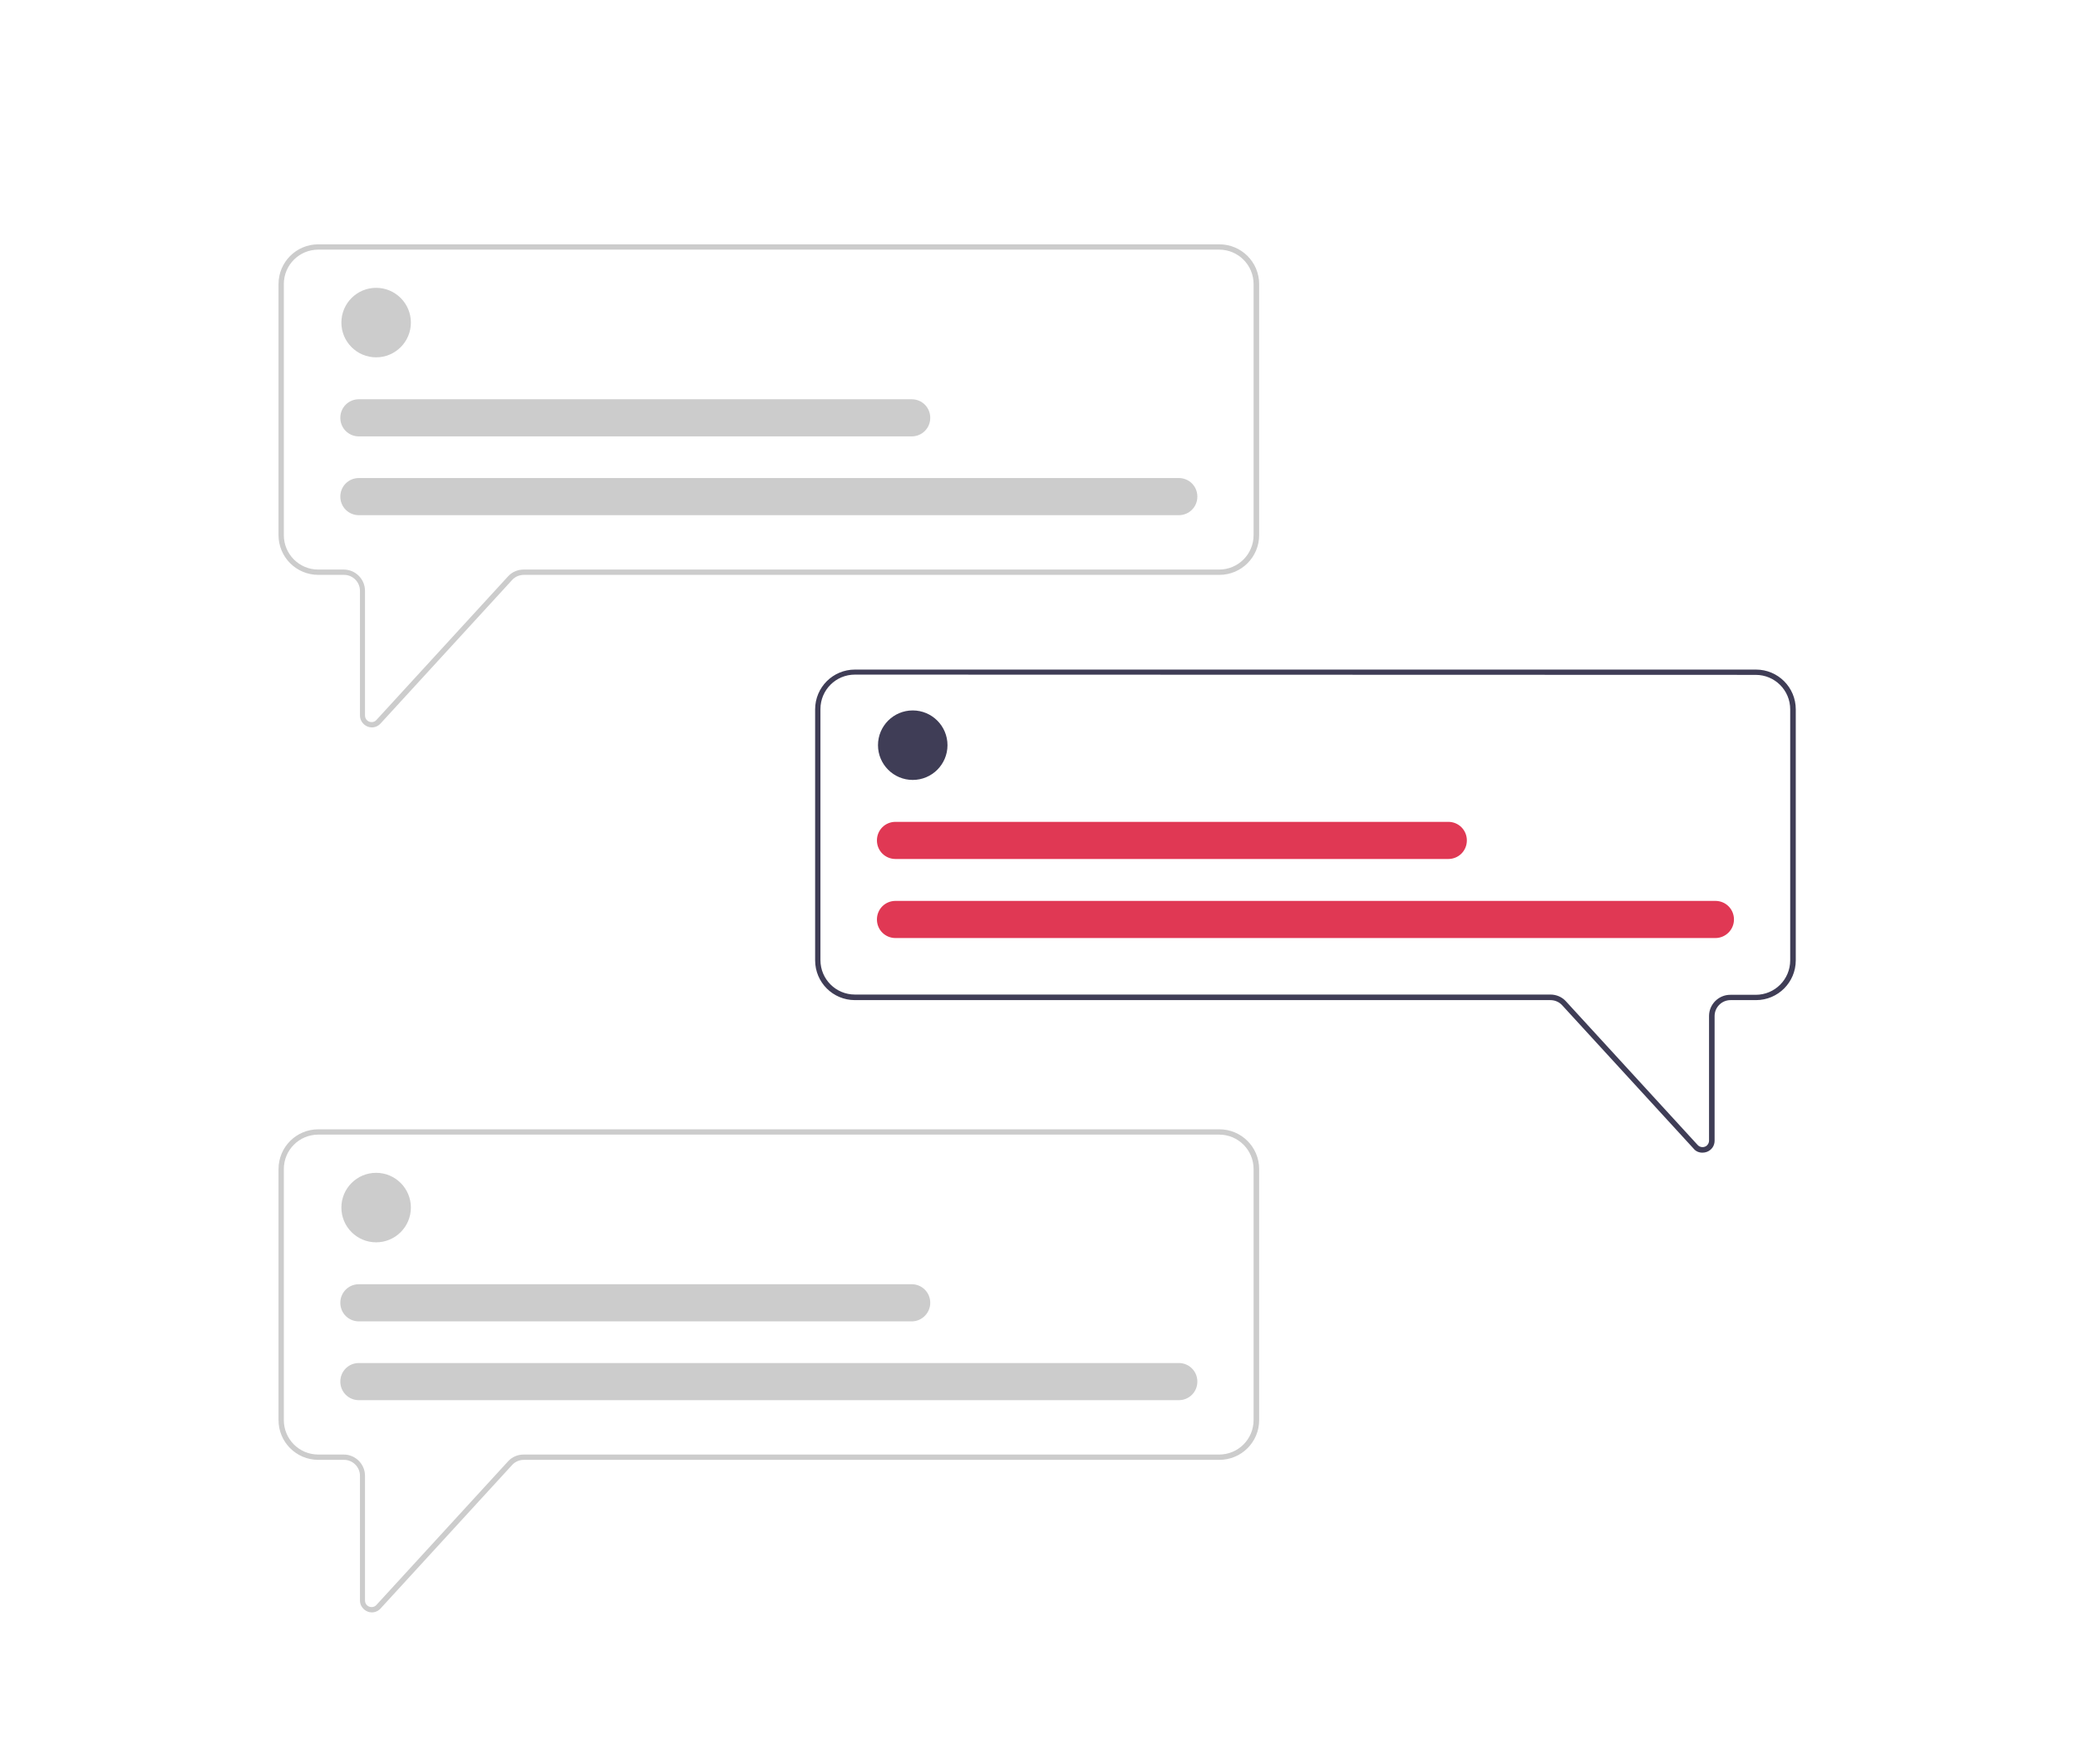 <?xml version="1.0" encoding="utf-8"?>
<!-- Generator: Adobe Illustrator 26.0.1, SVG Export Plug-In . SVG Version: 6.00 Build 0)  -->
<svg version="1.1" id="Layer_1" xmlns="http://www.w3.org/2000/svg" xmlns:xlink="http://www.w3.org/1999/xlink" x="0px" y="0px"
	 viewBox="0 0 783.4 665.1" style="enable-background:new 0 0 783.4 665.1;" xml:space="preserve">
<style type="text/css">
	.st0{fill:#CCCCCC;}
	.st1{fill:#3F3D56;}
	.st2{fill:#E03854;}
</style>
<path class="st0" d="M140.2,274.2c-0.6,0-1.1-0.1-1.6-0.3c-1.7-0.7-2.9-2.3-2.9-4.2v-47c0-3.3-2.7-6-6-6H120c-8.3,0-15-6.7-15-15
	v-94.6c0-8.3,6.7-15,15-15h339.7c8.3,0,15,6.7,15,15v94.6c0,8.3-6.7,15-15,15H197.5c-1.7,0-3.3,0.7-4.4,1.9l-49.6,54.1
	C142.6,273.7,141.4,274.2,140.2,274.2z M120,94.1c-7.2,0-13,5.8-13,13v94.6c0,7.2,5.8,13,13,13h9.6c4.4,0,8,3.6,8,8v47
	c0,1.4,1.1,2.5,2.5,2.5c0.7,0,1.4-0.3,1.8-0.8l49.6-54.1c1.5-1.7,3.7-2.6,5.9-2.6h262.2c7.2,0,13-5.8,13-13v-94.6
	c0-7.2-5.8-13-13-13H120z"/>
<circle class="st0" cx="141.8" cy="121.6" r="13.1"/>
<path class="st0" d="M444.4,194.2H135.3c-3.9,0-7-3.1-7-7c0-3.9,3.1-7,7-7c0,0,0,0,0,0h309.1c3.9,0,7,3.1,7,7
	C451.4,191.1,448.3,194.2,444.4,194.2C444.4,194.2,444.4,194.2,444.4,194.2z"/>
<path class="st0" d="M343.7,164.5H135.3c-3.9,0-7-3.1-7-7c0-3.9,3.1-7,7-7c0,0,0,0,0,0h208.4c3.9,0,7,3.1,7,7
	S347.6,164.5,343.7,164.5C343.7,164.5,343.7,164.5,343.7,164.5z"/>
<path class="st0" d="M140.2,607.8c-0.6,0-1.1-0.1-1.6-0.3c-1.7-0.7-2.9-2.3-2.9-4.2v-47c0-3.3-2.7-6-6-6H120c-8.3,0-15-6.7-15-15
	v-94.6c0-8.3,6.7-15,15-15h339.7c8.3,0,15,6.7,15,15v94.6c0,8.3-6.7,15-15,15H197.5c-1.7,0-3.3,0.7-4.4,1.9l-49.6,54.1
	C142.6,607.3,141.4,607.8,140.2,607.8z M120,427.7c-7.2,0-13,5.8-13,13v94.6c0,7.2,5.8,13,13,13h9.6c4.4,0,8,3.6,8,8v47
	c0,1.4,1.1,2.5,2.5,2.5c0.7,0,1.4-0.3,1.8-0.8l49.6-54.1c1.5-1.7,3.7-2.6,5.9-2.6h262.2c7.2,0,13-5.8,13-13v-94.6
	c0-7.2-5.8-13-13-13L120,427.7z"/>
<path class="st1" d="M641.8,434.5c-1.3,0-2.5-0.5-3.3-1.5l-49.6-54.1c-1.1-1.2-2.7-1.9-4.4-1.9H322.3c-8.3,0-15-6.7-15-15v-94.6
	c0-8.3,6.7-15,15-15H662c8.3,0,15,6.7,15,15v94.6c0,8.3-6.7,15-15,15h-9.6c-3.3,0-6,2.7-6,6v47c0,1.9-1.1,3.5-2.9,4.2
	C643,434.4,642.4,434.5,641.8,434.5z M322.3,254.3c-7.2,0-13,5.8-13,13v94.6c0,7.2,5.8,13,13,13h262.2c2.2,0,4.4,0.9,5.9,2.6
	l49.6,54.1c0.9,1,2.5,1.1,3.5,0.2c0.5-0.5,0.8-1.1,0.8-1.8v-47c0-4.4,3.6-8,8-8h9.6c7.2,0,13-5.8,13-13v-94.6c0-7.2-5.8-13-13-13
	L322.3,254.3z"/>
<circle class="st0" cx="141.8" cy="455.2" r="13.1"/>
<path class="st0" d="M444.4,527.8H135.3c-3.9,0-7-3.1-7-7c0-3.9,3.1-7,7-7c0,0,0,0,0,0h309.1c3.9,0,7,3.1,7,7
	S448.3,527.8,444.4,527.8C444.4,527.8,444.4,527.8,444.4,527.8z"/>
<path class="st0" d="M343.7,498.1H135.3c-3.9,0-7-3.1-7-7c0-3.9,3.1-7,7-7c0,0,0,0,0,0h208.4c3.9,0,7,3.1,7,7
	C350.7,494.9,347.6,498.1,343.7,498.1C343.7,498.1,343.7,498.1,343.7,498.1z"/>
<circle class="st1" cx="344.1" cy="280.9" r="13.1"/>
<path class="st2" d="M646.7,353.6H337.6c-3.9,0-7-3.1-7-7s3.1-7,7-7c0,0,0,0,0,0h309.1c3.9,0,7,3.1,7,7S650.5,353.6,646.7,353.6
	C646.7,353.6,646.7,353.6,646.7,353.6z"/>
<path class="st2" d="M546,323.8H337.6c-3.9,0-7-3.1-7-7c0-3.9,3.1-7,7-7c0,0,0,0,0,0H546c3.9,0,7,3.1,7,7
	C553,320.7,549.9,323.8,546,323.8C546,323.8,546,323.8,546,323.8z"/>
</svg>

